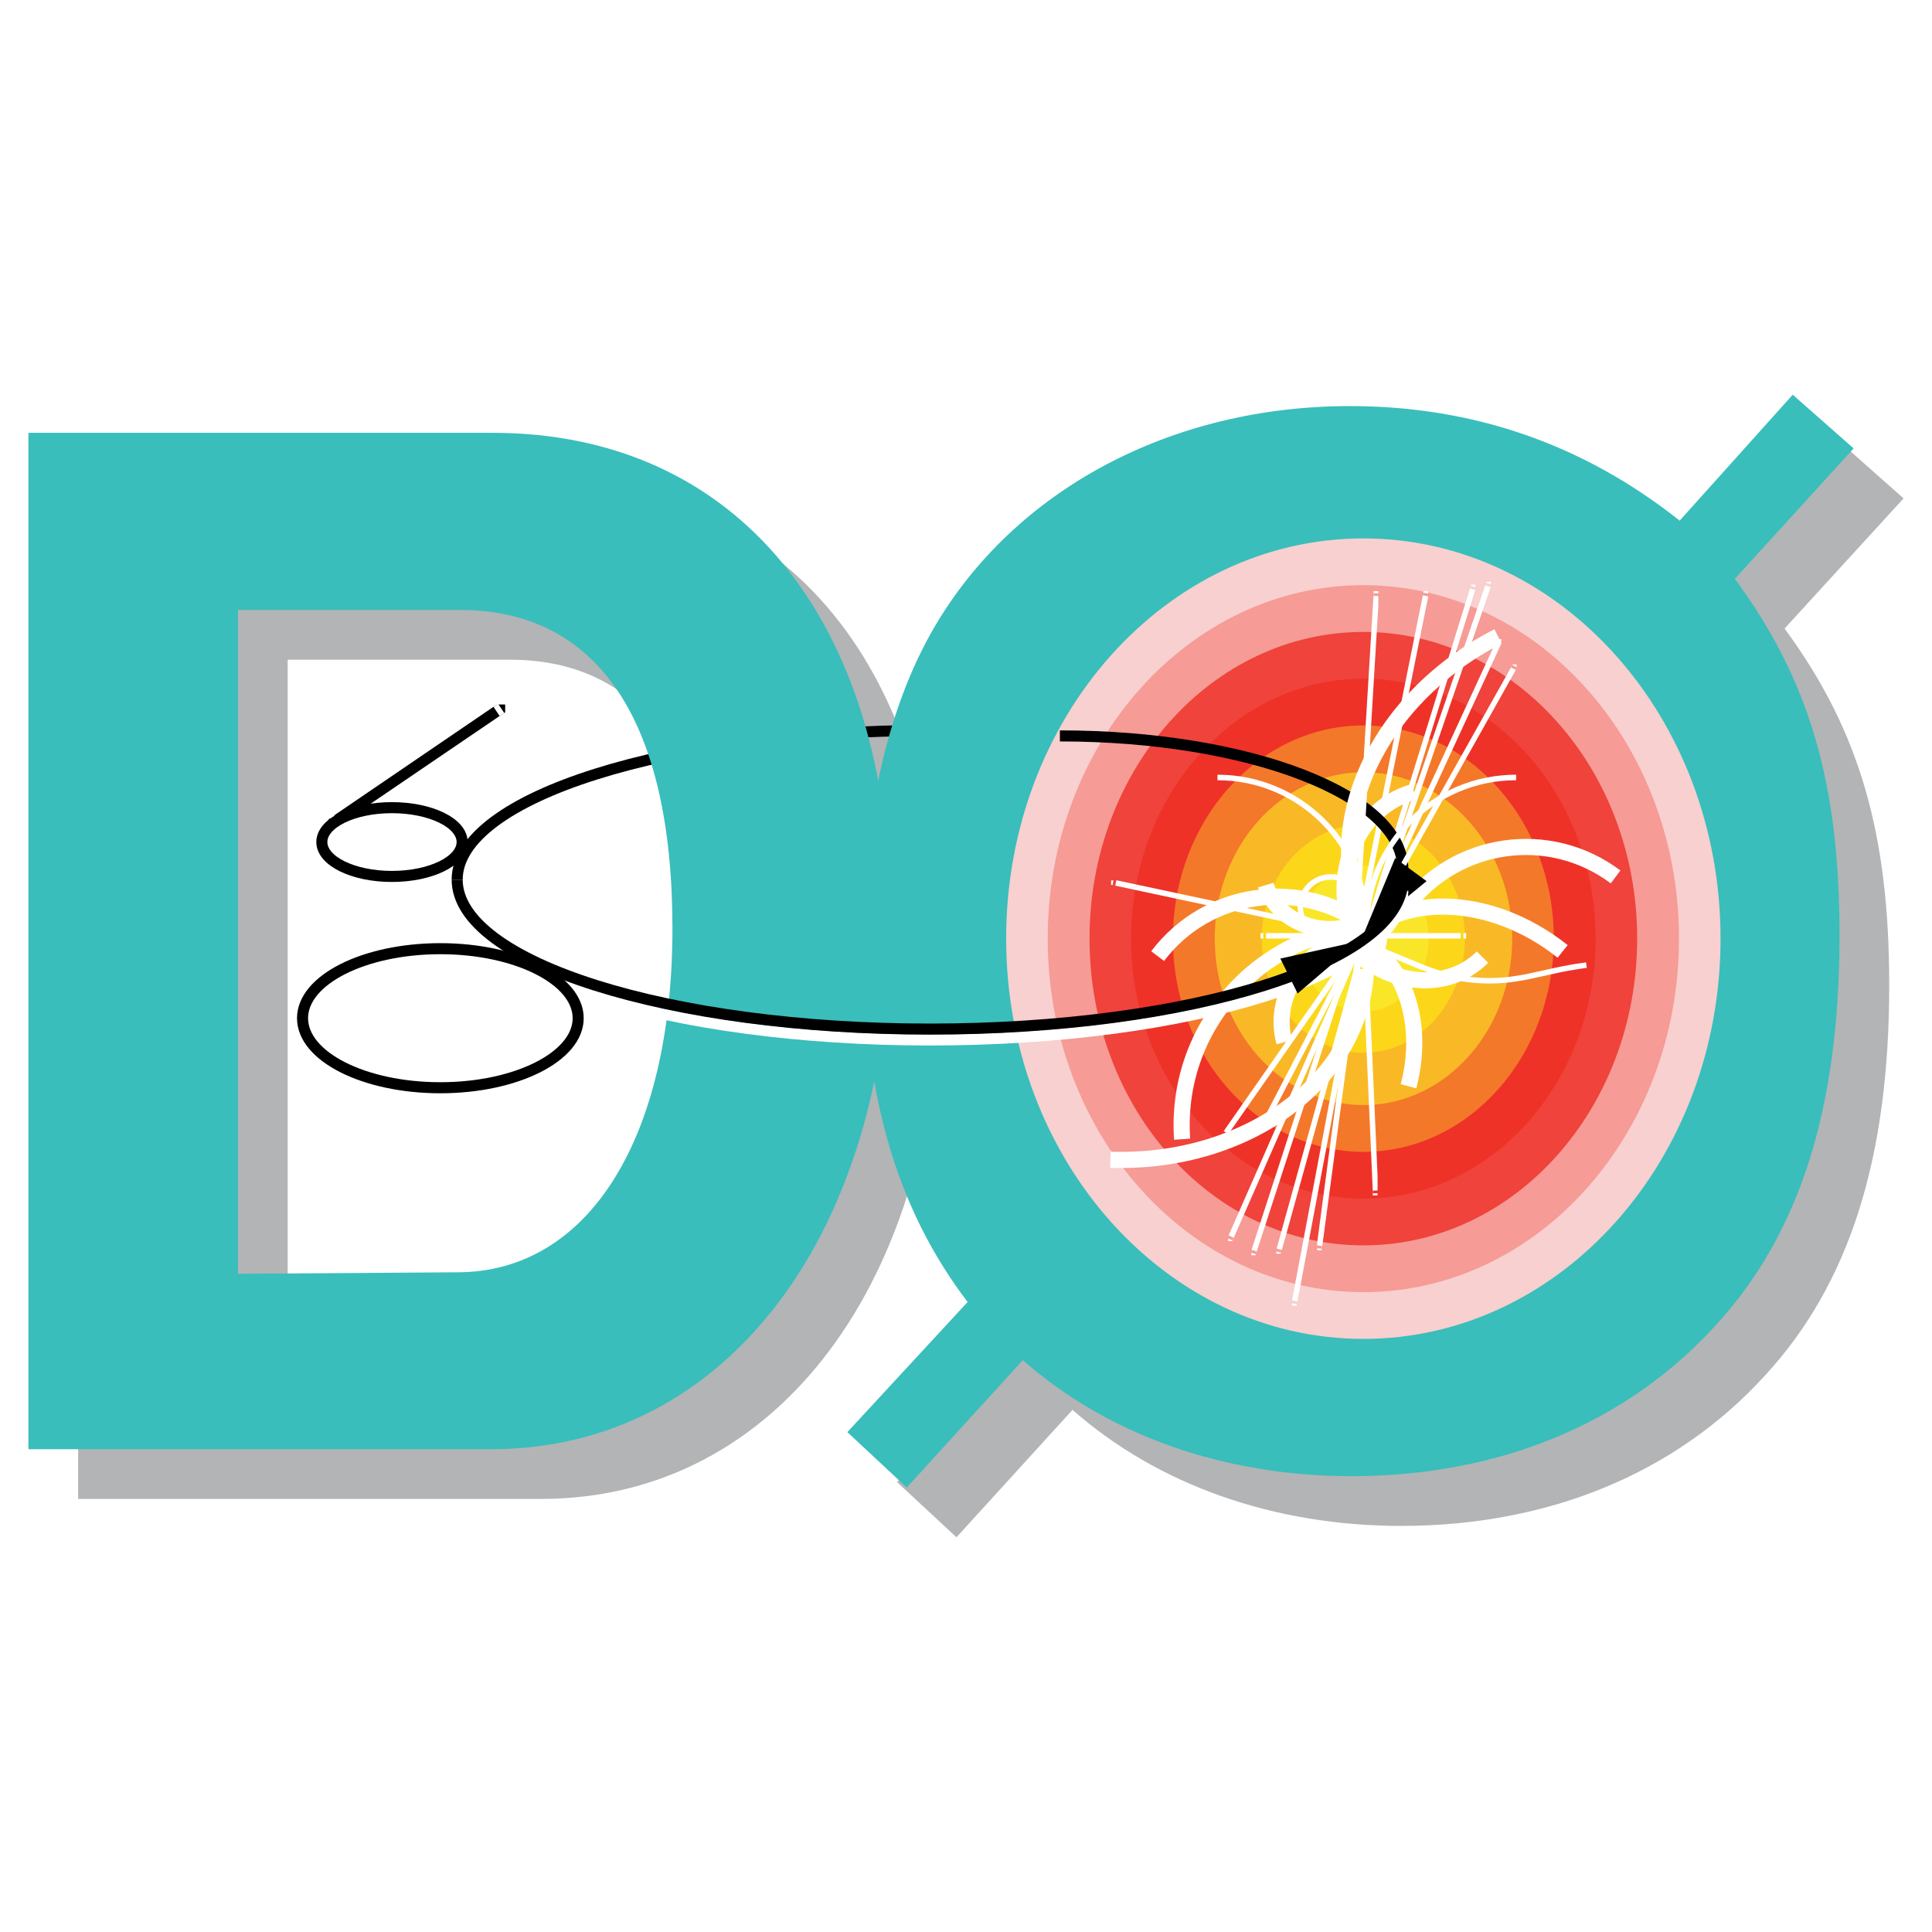 <?xml version="1.0" encoding="utf-8"?>
<!-- Generator: Adobe Illustrator 13.0.0, SVG Export Plug-In . SVG Version: 6.00 Build 14948)  -->
<!DOCTYPE svg PUBLIC "-//W3C//DTD SVG 1.0//EN" "http://www.w3.org/TR/2001/REC-SVG-20010904/DTD/svg10.dtd">
<svg version="1.0" id="Layer_1" xmlns="http://www.w3.org/2000/svg" xmlns:xlink="http://www.w3.org/1999/xlink" x="0px" y="0px"
	 width="192.756px" height="192.756px" viewBox="0 0 192.756 192.756" enable-background="new 0 0 192.756 192.756"
	 xml:space="preserve">
<g>
	<polygon fill-rule="evenodd" clip-rule="evenodd" fill="#FFFFFF" points="0,0 192.756,0 192.756,192.756 0,192.756 0,0 	"/>
	<path fill-rule="evenodd" clip-rule="evenodd" fill="#B2B4B6" d="M183.849,44.342l-11.306,12.564
		c-9.603-7.627-20.611-11.429-32.905-11.429c-17.797,0-33.473,8.319-41.52,22.167c-4.665,8.047-7.06,18.934-7.06,31.201
		c0,14.984,3.258,26.561,10.441,36.016l-11.997,13.01l5.925,5.504l11.577-12.713c8.491,7.48,20.068,11.578,32.781,11.578
		c14.688,0,27.4-5.234,36.287-14.984c8.467-9.158,12.416-21.748,12.416-38.953c0-15.131-2.962-25.425-10.441-35.595l11.873-12.984
		L183.849,44.342L183.849,44.342z M116.064,118.619c-3.11-7.332-3.679-10.59-3.679-19.896c0-21.896,10.294-35.324,27.4-35.324
		c7.479,0,13.7,2.691,19.057,8.343L116.064,118.619L116.064,118.619z M163.212,78.951c2.69,4.937,3.975,11.429,3.975,19.895
		c0,22.045-10.318,35.447-27.549,35.447c-7.479,0-13.28-2.541-19.056-8.467L163.212,78.951L163.212,78.951z"/>
	<path fill-rule="evenodd" clip-rule="evenodd" fill="#B2B4B6" d="M7.796,48.168v101.381h46.185
		c23.574,0,39.817-21.748,39.817-52.949c0-29.671-15.255-48.432-39.693-48.432H7.796L7.796,48.168z M28.705,132.047V65.818h22.167
		c13.848,0,21.18,11.158,21.18,31.77c0,20.908-8.344,34.311-21.476,34.311L28.705,132.047L28.705,132.047z"/>
	<path fill="none" stroke="#000000" stroke-width="1.103" stroke-miterlimit="2.613" d="M92.786,72.878
		c-26.042,0-47.173,6.665-47.173,14.885 M139.959,87.763c0-8.22-21.13-14.885-47.173-14.885"/>
	
		<path fill-rule="evenodd" clip-rule="evenodd" fill="#FFFFFF" stroke="#000000" stroke-width="1.103" stroke-linecap="square" stroke-miterlimit="2.613" d="
		M46.107,84.011c0,1.901-3.135,3.431-7.011,3.431c-3.851,0-6.986-1.53-6.986-3.431s3.135-3.431,6.986-3.431
		C42.973,80.58,46.107,82.11,46.107,84.011L46.107,84.011z"/>
	<polygon fill-rule="evenodd" clip-rule="evenodd" points="33.566,82.505 50.304,71.125 49.737,70.286 50.402,70.286 50.402,71.064 
		49.859,71.446 49.242,70.533 49.594,70.286 49.578,70.286 32.876,81.666 33.459,82.505 32.802,82.505 32.802,81.711 33.345,81.345 
		33.962,82.258 33.597,82.505 33.566,82.505 	"/>
	<path fill-rule="evenodd" clip-rule="evenodd" fill="#39BEBB" d="M178.862,39.38l-11.281,12.564
		c-9.602-7.627-20.611-11.429-32.904-11.429c-17.798,0-33.473,8.319-41.52,22.167c-4.666,8.047-7.06,18.933-7.06,31.202
		c0,14.984,3.234,26.561,10.442,36.016l-11.997,12.984l5.925,5.529l11.577-12.713c8.492,7.479,20.069,11.576,32.781,11.576
		c14.688,0,27.376-5.232,36.287-14.982c8.467-9.184,12.417-21.748,12.417-38.978c0-15.107-2.963-25.4-10.442-35.571l11.849-13.009
		L178.862,39.38L178.862,39.38z M111.078,113.658c-3.086-7.332-3.653-10.592-3.653-19.897c0-21.896,10.293-35.324,27.399-35.324
		c7.479,0,13.676,2.691,19.058,8.344L111.078,113.658L111.078,113.658z M158.251,73.989c2.69,4.937,3.949,11.429,3.949,19.896
		c0,22.043-10.293,35.447-27.523,35.447c-7.479,0-13.28-2.543-19.057-8.467L158.251,73.989L158.251,73.989z"/>
	<path fill-rule="evenodd" clip-rule="evenodd" fill="#39BEBB" d="M2.834,43.182v101.406H49.02c23.574,0,39.817-21.748,39.817-52.95
		c0-29.671-15.255-48.456-39.693-48.456H2.834L2.834,43.182z M23.743,127.086V60.856H45.91c13.824,0,21.18,11.157,21.18,31.769
		c0,20.884-8.343,34.312-21.476,34.312L23.743,127.086L23.743,127.086z"/>
	
		<path fill-rule="evenodd" clip-rule="evenodd" fill="#F7D0CF" stroke="#F7D0CF" stroke-width="0.552" stroke-linecap="square" stroke-miterlimit="2.613" d="
		M171.383,93.638c0,21.921-15.822,39.669-35.349,39.669c-19.55,0-35.373-17.748-35.373-39.669c0-21.896,15.823-39.644,35.373-39.644
		C155.561,53.994,171.383,71.742,171.383,93.638L171.383,93.638z"/>
	
		<path fill-rule="evenodd" clip-rule="evenodd" fill="#F69B95" stroke="#F69B95" stroke-width="0.552" stroke-linecap="square" stroke-miterlimit="2.613" d="
		M167.236,93.638c0,19.329-13.972,35.003-31.202,35.003c-17.255,0-31.227-15.674-31.227-35.003
		c0-19.303,13.972-34.978,31.227-34.978C153.265,58.66,167.236,74.334,167.236,93.638L167.236,93.638z"/>
	
		<path fill-rule="evenodd" clip-rule="evenodd" fill="#EF433B" stroke="#EF433B" stroke-width="0.552" stroke-linecap="square" stroke-miterlimit="2.613" d="
		M163.064,93.638c0,16.761-12.096,30.337-27.03,30.337c-14.959,0-27.055-13.576-27.055-30.337c0-16.736,12.096-30.313,27.055-30.313
		C150.969,63.325,163.064,76.901,163.064,93.638L163.064,93.638z"/>
	
		<path fill-rule="evenodd" clip-rule="evenodd" fill="#EE3228" stroke="#EE3228" stroke-width="0.552" stroke-linecap="square" stroke-miterlimit="2.613" d="
		M158.917,93.638c0,14.194-10.244,25.673-22.883,25.673s-22.907-11.479-22.907-25.673c0-14.169,10.269-25.647,22.907-25.647
		S158.917,79.469,158.917,93.638L158.917,93.638z"/>
	
		<path fill-rule="evenodd" clip-rule="evenodd" fill="#F47829" stroke="#F47829" stroke-width="0.552" stroke-linecap="square" stroke-miterlimit="2.613" d="
		M154.745,93.638c0,11.603-8.368,21.007-18.711,21.007s-18.735-9.404-18.735-21.007c0-11.577,8.393-20.982,18.735-20.982
		S154.745,82.061,154.745,93.638L154.745,93.638z"/>
	
		<path fill-rule="evenodd" clip-rule="evenodd" fill="#F9B926" stroke="#F9B926" stroke-width="0.552" stroke-linecap="square" stroke-miterlimit="2.613" d="
		M150.599,93.638c0,9.034-6.542,16.341-14.564,16.341c-8.047,0-14.563-7.307-14.563-16.341c0-9.01,6.517-16.316,14.563-16.316
		C144.057,77.321,150.599,84.628,150.599,93.638L150.599,93.638z"/>
	
		<path fill-rule="evenodd" clip-rule="evenodd" fill="#FCD719" stroke="#F9B926" stroke-width="0.552" stroke-linecap="square" stroke-miterlimit="2.613" d="
		M146.427,93.638c0,6.442-4.665,11.677-10.393,11.677c-5.752,0-10.417-5.234-10.417-11.677c0-6.418,4.665-11.651,10.417-11.651
		C141.762,81.987,146.427,87.22,146.427,93.638L146.427,93.638z"/>
	
		<path fill-rule="evenodd" clip-rule="evenodd" fill="#FAE629" stroke="#FAE629" stroke-width="0.552" stroke-linecap="square" stroke-miterlimit="2.613" d="
		M142.255,93.638c0,3.876-2.789,7.011-6.221,7.011c-3.456,0-6.245-3.135-6.245-7.011c0-3.851,2.789-6.986,6.245-6.986
		C139.466,86.652,142.255,89.787,142.255,93.638L142.255,93.638z"/>
	
		<path fill-rule="evenodd" clip-rule="evenodd" fill="#FFFFFF" stroke="#FFFFFF" stroke-width="0.552" stroke-linecap="square" stroke-miterlimit="2.613" d="
		M138.107,93.638c0,1.309-0.938,2.345-2.073,2.345c-1.16,0-2.099-1.037-2.099-2.345c0-1.283,0.938-2.32,2.099-2.32
		C137.17,91.317,138.107,92.354,138.107,93.638L138.107,93.638z"/>
	<polygon fill-rule="evenodd" clip-rule="evenodd" fill="#FFFFFF" points="136.084,93.095 111.449,87.837 111.374,87.837 
		111.275,88.355 110.855,88.279 110.855,87.837 111.089,87.837 111.004,88.306 135.613,93.564 135.694,93.564 135.812,93.045 
		136.207,93.135 136.207,93.564 135.977,93.564 136.084,93.095 	"/>
	<polygon fill-rule="evenodd" clip-rule="evenodd" fill="#FFFFFF" points="136.281,93.49 149.783,64.226 149.783,64.202 
		149.734,64.312 149.241,64.09 149.385,63.769 149.783,63.769 149.783,64.034 149.34,63.843 135.837,93.107 135.837,93.111 
		135.886,92.996 136.38,93.243 136.235,93.564 135.837,93.564 135.837,93.299 136.281,93.49 	"/>
	<polygon fill-rule="evenodd" clip-rule="evenodd" fill="#FFFFFF" points="135.763,93.268 122.531,123.363 122.531,123.375 
		122.581,123.26 123.074,123.482 122.927,123.828 122.531,123.828 122.531,123.562 122.977,123.754 136.207,93.658 136.207,93.622 
		136.158,93.736 135.664,93.514 135.812,93.169 136.207,93.169 136.207,93.458 135.763,93.268 	"/>
	<path fill-rule="evenodd" clip-rule="evenodd" fill="#FFFFFF" d="M136.034,93.095h-9.997v0.543h9.997V93.095L136.034,93.095z
		 M126.309,93.095h-0.543v0.543h0.543V93.095L126.309,93.095z M135.738,93.638h0.567v-0.543h-0.567V93.638L135.738,93.638z"/>
	<polygon fill-rule="evenodd" clip-rule="evenodd" fill="#FFFFFF" points="135.763,93.317 128.925,129.631 128.925,129.756 
		129.443,129.85 129.367,130.27 128.925,130.27 128.925,130.037 129.394,130.121 136.207,93.94 136.207,93.683 135.713,93.588 
		135.789,93.169 136.207,93.169 136.207,93.398 135.763,93.317 	"/>
	<polygon fill-rule="evenodd" clip-rule="evenodd" fill="#FFFFFF" points="136.034,93.292 127.345,124.662 127.345,124.654 
		127.37,124.568 127.889,124.717 127.782,125.086 127.345,125.086 127.345,124.854 127.814,124.988 136.503,93.707 136.503,93.712 
		135.96,93.564 136.067,93.169 136.503,93.169 136.503,93.42 136.034,93.292 	"/>
	<polygon fill-rule="evenodd" clip-rule="evenodd" fill="#FFFFFF" points="135.886,94.498 136.973,119.062 137.441,119.041 
		137.441,119.262 136.969,119.262 136.947,118.791 137.441,118.77 137.441,117.363 136.355,92.798 135.886,92.82 135.886,92.625 
		136.335,92.625 136.355,93.07 135.886,93.091 135.886,94.498 	"/>
	<polygon fill-rule="evenodd" clip-rule="evenodd" fill="#FFFFFF" points="135.64,93.638 142.477,59.596 142.477,59.494 
		141.959,59.4 142.035,58.98 142.477,58.98 142.477,59.214 142.008,59.128 135.17,93.146 135.17,93.272 135.688,93.366 
		135.612,93.786 135.17,93.786 135.17,93.531 135.64,93.638 	"/>
	<polygon fill-rule="evenodd" clip-rule="evenodd" fill="#FFFFFF" points="137.12,92.28 148.747,58.529 148.747,58.511 
		148.723,58.585 148.204,58.388 148.319,58.042 148.747,58.042 148.747,58.29 148.277,58.141 136.651,91.964 136.651,91.91 
		136.676,91.836 137.194,92.008 137.071,92.379 136.651,92.379 136.651,92.124 137.12,92.28 	"/>
	<polygon fill-rule="evenodd" clip-rule="evenodd" fill="#FFFFFF" points="136.553,93.169 147.191,58.849 147.191,58.881 
		146.674,58.709 146.779,58.338 147.191,58.338 147.191,58.585 146.747,58.437 136.108,92.757 136.108,92.725 136.651,92.897 
		136.528,93.268 136.108,93.268 136.108,93.021 136.553,93.169 	"/>
	<polygon fill-rule="evenodd" clip-rule="evenodd" fill="#FFFFFF" points="135.491,91.984 124.852,124.734 124.852,124.691 
		125.396,124.863 125.271,125.234 124.852,125.234 124.852,124.988 125.296,125.135 135.936,92.385 135.936,92.428 135.393,92.255 
		135.516,91.885 135.936,91.885 135.936,92.132 135.491,91.984 	"/>
	<polygon fill-rule="evenodd" clip-rule="evenodd" fill="#FFFFFF" points="135.787,92.947 126.111,111.539 126.111,111.535 
		126.185,111.387 126.679,111.633 126.519,111.953 126.111,111.953 126.111,111.658 126.556,111.881 136.207,93.289 136.207,93.306 
		136.133,93.44 135.664,93.193 135.824,92.873 136.207,92.873 136.207,93.167 135.787,92.947 	"/>
	<polygon fill-rule="evenodd" clip-rule="evenodd" fill="#FFFFFF" points="135.491,93.317 131.418,123.961 131.418,124.254 
		131.912,124.32 131.854,124.74 131.418,124.74 131.418,124.529 131.887,124.592 135.96,94.129 135.96,93.656 135.467,93.588 
		135.523,93.169 135.96,93.169 135.96,93.378 135.491,93.317 	"/>
	<path fill="none" stroke="#FFFFFF" stroke-width="1.609" stroke-miterlimit="2.613" d="M135.047,94.749
		c3.777,3.751,9.528,4.097,12.86,0.741"/>
	<path fill="none" stroke="#FFFFFF" stroke-width="1.609" stroke-miterlimit="2.613" d="M126.284,88.306
		c1.036,3.381,4.961,5.208,8.787,4.023"/>
	<path fill="none" stroke="#FFFFFF" stroke-width="1.609" stroke-miterlimit="2.613" d="M135.195,93.218
		c-5.135,1.382-8.295,6.196-7.061,10.762 M141.07,79c-5.135,1.382-8.048,7.134-6.518,12.836"/>
	<path fill="none" stroke="#FFFFFF" stroke-width="1.609" stroke-miterlimit="2.613" d="M155.905,94.921
		c-7.281-5.801-16.761-5.974-21.18-0.419"/>
	<path fill="none" stroke="#FFFFFF" stroke-width="1.609" stroke-miterlimit="2.613" d="M140.526,108.375
		c1.827-6.863-0.839-13.527-5.974-14.91"/>
	<path fill="none" stroke="#000000" stroke-width="1.103" stroke-miterlimit="2.613" d="M139.959,86.677
		c0-7.332-15.329-13.256-34.213-13.256"/>
	<path fill="none" stroke="#FFFFFF" stroke-width="0.552" stroke-miterlimit="2.613" d="M151.265,77.568
		c-8.22,0-14.909,6.665-14.909,14.885 M136.355,92.453c0-8.22-6.665-14.885-14.885-14.885"/>
	<path fill="none" stroke="#FFFFFF" stroke-width="1.609" stroke-miterlimit="2.613" d="M136.355,92.453
		c-6.566-4.937-15.897-3.629-20.859,2.938 M161.188,87.491c-6.566-4.937-15.897-3.628-20.859,2.938"/>
	<polygon fill-rule="evenodd" clip-rule="evenodd" fill="#FFFFFF" points="135.787,93.218 121.964,113.029 121.964,113.023 
		122.087,112.842 122.531,113.164 122.351,113.436 121.964,113.436 121.964,113.082 122.384,113.385 136.207,93.61 136.207,93.581 
		136.084,93.761 135.64,93.44 135.836,93.169 136.207,93.169 136.207,93.505 135.787,93.218 	"/>
	<path fill="none" stroke="#FFFFFF" stroke-width="1.609" stroke-miterlimit="2.613" d="M136.38,92.453
		c-10.96,0.765-19.205,10.244-18.439,21.205"/>
	<polygon fill-rule="evenodd" clip-rule="evenodd" fill="#FFFFFF" points="135.441,94.946 137.516,60.435 137.516,59.472 
		137.021,59.449 137.042,58.98 137.516,58.98 137.516,59.199 137.047,59.178 134.973,93.689 134.973,94.652 135.467,94.674 
		135.446,95.144 134.973,95.144 134.973,94.925 135.441,94.946 	"/>
	<polygon fill-rule="evenodd" clip-rule="evenodd" fill="#FFFFFF" points="136.257,93.514 151.314,66.696 151.314,66.72 
		151.24,66.855 150.746,66.583 150.909,66.287 151.314,66.287 151.314,66.579 150.895,66.336 135.837,93.155 135.837,93.124 
		135.911,92.996 136.404,93.268 136.233,93.564 135.837,93.564 135.837,93.271 136.257,93.514 	"/>
	<path fill="none" stroke="#FFFFFF" stroke-width="1.609" stroke-miterlimit="2.613" d="M149.463,63.498
		c-12.219,6.221-18.069,19.205-13.083,28.98"/>
	<path fill="none" stroke="#FFFFFF" stroke-width="1.609" stroke-miterlimit="2.613" d="M110.781,115.707
		c13.7,0.469,25.13-8.023,25.5-19.008"/>
	<path fill="none" stroke="#FFFFFF" stroke-width="0.552" stroke-linecap="square" stroke-miterlimit="2.613" d="M135.812,90.527
		c0,1.679-1.358,3.037-3.037,3.037c-1.678,0-3.036-1.358-3.036-3.037c0-1.678,1.358-3.036,3.036-3.036
		C134.454,87.491,135.812,88.849,135.812,90.527L135.812,90.527z"/>
	<polygon fill-rule="evenodd" clip-rule="evenodd" points="137.688,90.454 136.553,91.959 136.997,92.28 138.133,90.774 
		137.688,90.454 	"/>
	<polygon fill-rule="evenodd" clip-rule="evenodd" points="136.133,92.996 139.194,85.615 142.329,87.911 136.133,92.996 	"/>
	<path fill-rule="evenodd" clip-rule="evenodd" fill="#FFFFFF" d="M136.034,93.638h9.973v-0.543h-9.973V93.638L136.034,93.638z
		 M145.735,93.638h0.543v-0.543h-0.543V93.638L145.735,93.638z M136.306,93.095h-0.567v0.543h0.567V93.095L136.306,93.095z"/>
	<path fill="none" stroke="#FFFFFF" stroke-width="0.552" stroke-linecap="square" stroke-miterlimit="2.613" d="M158.004,96.329
		c-4.246,0.568-6.641,1.826-10.886,1.457c-4.246-0.371-6.394-2.024-10.467-3.333l0,0"/>
	<path fill="none" stroke="#FFFFFF" stroke-width="1.103" stroke-miterlimit="2.613" d="M45.613,88.874
		c0,8.22,21.13,14.884,47.173,14.884 M92.786,103.758c26.043,0,47.173-6.664,47.173-14.884"/>
	
		<path fill-rule="evenodd" clip-rule="evenodd" fill="#FFFFFF" stroke="#000000" stroke-width="1.103" stroke-linecap="square" stroke-miterlimit="2.613" d="
		M57.685,101.586c0,3.826-6.171,6.938-13.75,6.938c-7.603,0-13.75-3.111-13.75-6.938s6.146-6.936,13.75-6.936
		C51.513,94.65,57.685,97.76,57.685,101.586L57.685,101.586z"/>
	<polygon fill-rule="evenodd" clip-rule="evenodd" points="132.43,95.786 134.701,94.65 134.454,94.156 132.184,95.292 
		132.43,95.786 	"/>
	<polygon fill-rule="evenodd" clip-rule="evenodd" points="135.565,93.91 129.468,99.117 127.74,95.637 135.565,93.91 	"/>
	<path fill="none" stroke="#000000" stroke-width="1.103" stroke-miterlimit="2.613" d="M45.613,87.763
		c0,8.245,21.13,14.909,47.173,14.909 M92.786,102.672c26.043,0,47.173-6.664,47.173-14.909"/>
</g>
</svg>
